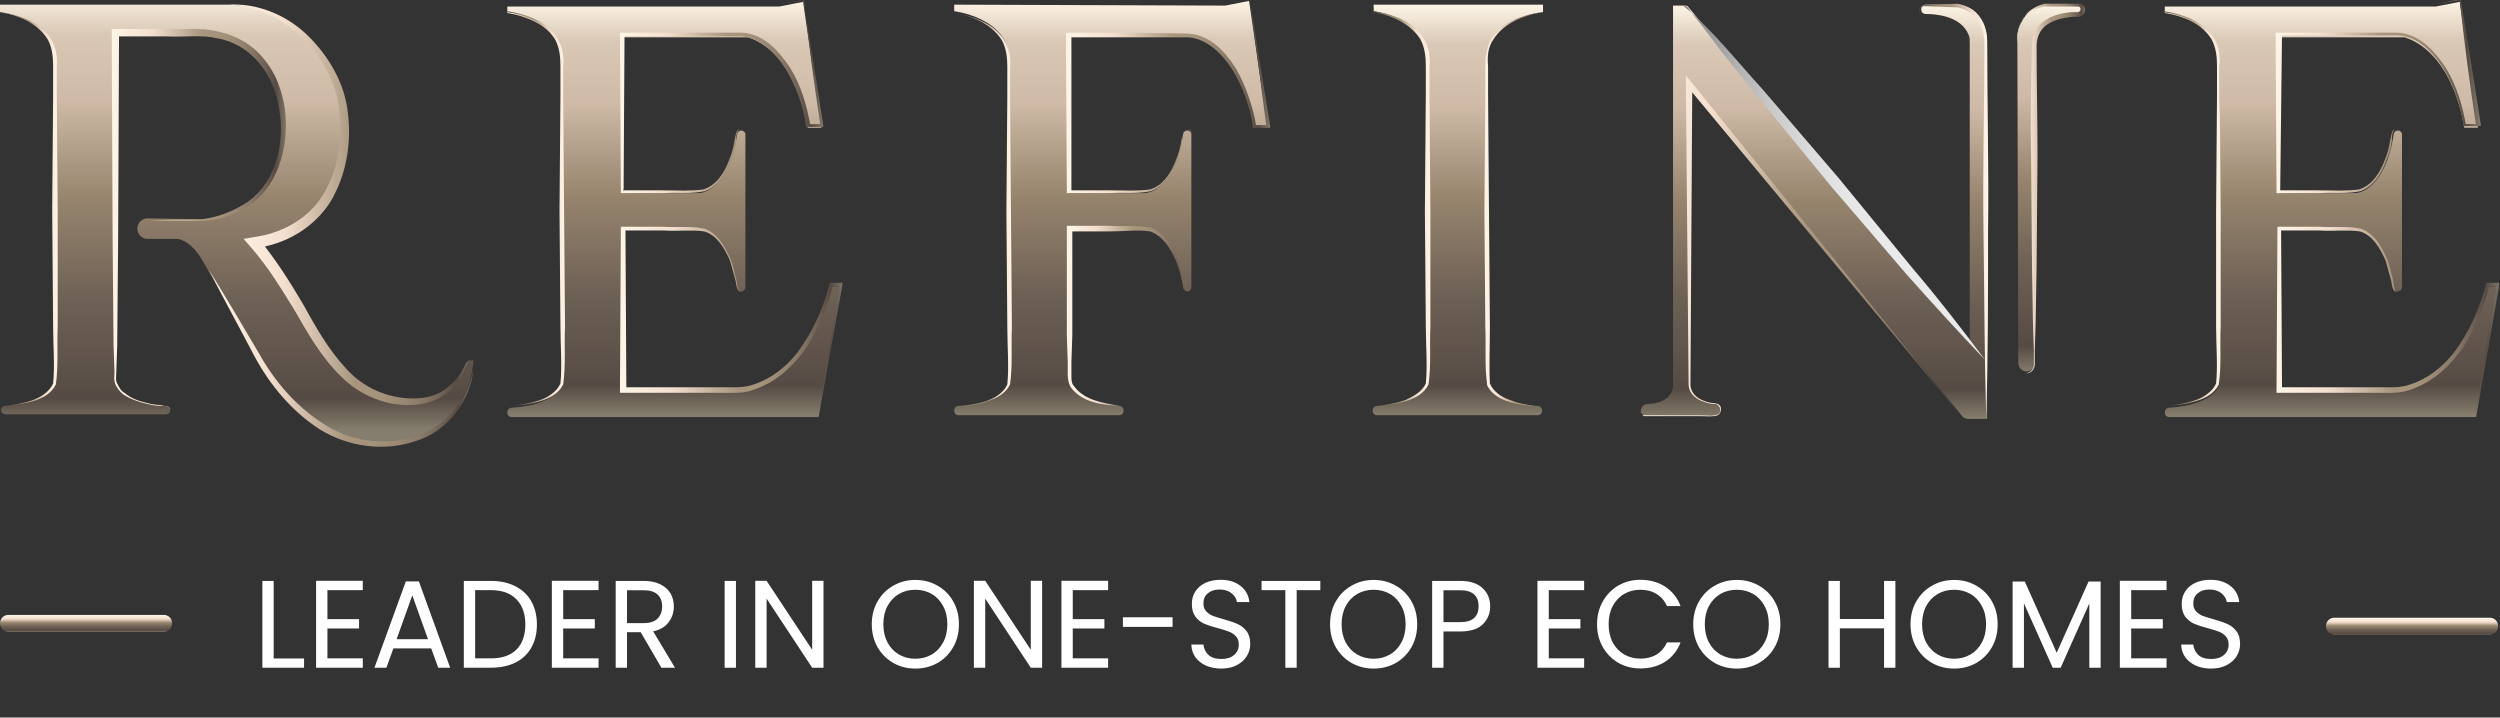 <svg xmlns="http://www.w3.org/2000/svg" width="8679" height="2491" viewBox="0 0 8679 2491" fill="none"><rect x="0" y="0" width="8679" height="2491" fill="#333333" stroke="none"/><g clip-path="url(#clip0_1350_23)"><mask id="mask0_1350_23" style="mask-type:luminance" maskUnits="userSpaceOnUse" x="0" y="0" width="8679" height="2320"><path d="M8678.85 0H0V2319.35H8678.85V0Z" fill="white"></path></mask><g mask="url(#mask0_1350_23)"><path d="M702.574 761.304C702.574 761.304 969.616 751.586 985.508 463.287C995.048 285.125 902.855 184.706 842.452 152.313C794.767 129.638 740.72 113.441 699.392 113.441H400.561V1318.47C400.561 1318.47 400.561 1396.21 575.41 1409.17C581.767 1409.17 591.307 1415.65 591.307 1422.13C591.307 1431.84 584.946 1438.32 575.41 1438.32H19.073C12.715 1438.32 3.178 1431.84 3.178 1425.36C3.178 1415.65 9.536 1409.17 19.073 1409.17C190.743 1399.45 190.743 1318.47 190.743 1318.47C190.743 1318.47 190.743 356.39 190.743 210.621C190.743 64.852 -0.001 42.176 -0.001 42.176V16.262H267.04H588.124H788.406C836.095 16.262 883.78 25.98 928.287 42.176C1068.17 100.484 1150.82 226.817 1179.43 333.715C1201.69 417.936 1208.04 589.619 1112.67 715.953C1023.66 832.57 880.602 845.528 880.602 845.528C880.602 845.528 947.362 916.79 1064.99 1120.87C1182.61 1328.18 1284.34 1399.45 1433.76 1396.21C1551.38 1392.97 1599.07 1305.51 1614.97 1266.64C1618.15 1256.92 1627.68 1250.44 1640.4 1250.44C1640.4 1250.44 1643.58 1250.44 1643.58 1253.68C1643.58 1256.92 1643.58 1263.4 1640.4 1276.35C1634.04 1360.58 1554.56 1538.74 1322.49 1538.74C1055.45 1541.98 899.673 1247.2 899.673 1247.2C899.673 1247.2 743.899 975.098 702.574 903.832C661.246 832.57 616.739 829.331 616.739 829.331H511.828C492.754 829.331 476.857 813.134 476.857 793.698C476.857 774.262 492.754 758.065 511.828 758.065L702.574 761.304Z" fill="url(#paint0_linear_1350_23)"></path><path d="M724.825 936.245C785.229 1033.42 842.453 1130.6 899.674 1227.78C953.721 1324.96 1030.02 1412.42 1122.21 1470.73C1214.4 1532.28 1332.03 1548.48 1436.94 1516.08C1541.85 1486.93 1627.68 1389.75 1643.58 1279.61C1634.04 1392.99 1551.39 1499.89 1440.12 1532.28C1332.03 1567.91 1208.04 1551.72 1109.5 1490.17C1014.12 1428.62 937.824 1337.92 883.782 1237.5C829.735 1133.84 775.693 1036.66 724.825 936.245Z" fill="url(#paint1_linear_1350_23)"></path><path d="M3.177 42.163C66.758 51.881 136.698 74.556 174.846 132.864C193.921 162.018 200.279 197.65 197.1 233.283V333.701L200.279 735.376V1133.81C197.1 1201.84 203.458 1266.62 193.921 1334.65C178.026 1367.04 146.235 1383.24 114.444 1392.96C82.654 1402.68 50.863 1405.92 15.893 1409.15C47.684 1405.92 82.654 1399.44 111.265 1389.72C139.877 1380 171.668 1360.56 184.384 1331.41C190.742 1269.86 184.384 1198.6 184.384 1133.81L181.205 732.137L184.384 330.462V230.044C184.384 197.65 181.205 165.257 165.309 136.103C130.34 81.035 63.579 51.881 3.177 42.163Z" fill="url(#paint2_linear_1350_23)"></path><path d="M591.306 1425.33C591.306 1405.89 569.053 1409.13 556.335 1409.13C540.438 1409.13 527.724 1405.89 511.828 1402.65C483.217 1396.17 454.607 1386.46 429.171 1370.26C416.457 1360.54 406.918 1347.58 400.561 1334.63C394.204 1318.43 397.382 1302.23 397.382 1289.27L394.204 1198.58L391.025 835.773L387.846 113.405V100.448H400.561H578.588C638.992 103.688 696.213 93.97 759.795 110.166C820.198 123.123 877.423 155.517 915.569 204.106C956.897 252.696 979.151 314.243 988.69 375.79C1004.58 495.644 972.794 634.936 871.062 709.438C820.198 745.07 759.795 764.507 699.395 767.746L521.367 764.507L699.395 761.267C756.616 754.789 813.841 732.113 861.526 699.723C960.076 628.457 988.69 495.644 969.615 382.269C953.719 259.174 871.062 152.277 753.438 132.841C699.395 119.884 638.992 129.602 578.588 126.363H400.561L413.278 113.405L410.1 835.773L406.918 1198.58L403.739 1289.27C403.739 1305.47 400.561 1321.67 406.918 1331.39C413.278 1344.34 419.636 1357.3 432.353 1363.78C454.607 1383.22 483.217 1392.93 511.828 1399.41C524.546 1402.65 540.438 1405.89 556.335 1405.89C569.053 1409.13 591.306 1409.13 591.306 1425.33Z" fill="url(#paint3_linear_1350_23)"></path><path d="M791.585 16.251C893.316 9.773 995.044 51.884 1068.17 123.149C1141.28 194.414 1198.51 291.593 1208.04 395.25C1220.76 498.91 1201.69 609.048 1147.64 699.746C1090.42 790.448 991.866 848.756 883.777 861.714L896.495 826.081C956.898 900.586 1004.58 975.088 1052.27 1056.07C1096.78 1137.06 1141.28 1214.8 1201.69 1279.58C1258.91 1344.37 1344.74 1383.24 1433.76 1383.24C1478.26 1383.24 1519.59 1373.52 1554.56 1344.37C1570.46 1331.41 1586.35 1315.22 1599.07 1295.78C1611.78 1279.58 1614.96 1247.19 1643.58 1247.19C1618.14 1247.19 1618.14 1279.58 1605.43 1299.02C1595.89 1318.46 1580 1337.89 1564.1 1354.09C1529.13 1386.48 1484.62 1402.68 1436.94 1405.92C1344.74 1412.4 1249.37 1373.52 1182.61 1305.5C1115.85 1240.71 1068.17 1156.49 1023.66 1078.75C975.973 1001 928.284 923.258 871.063 858.475L845.631 829.32L883.777 822.842C975.973 809.884 1068.17 761.294 1119.03 680.31C1169.89 599.33 1188.97 495.67 1179.43 398.49C1173.07 301.311 1125.39 207.371 1055.45 136.106C985.509 64.841 890.138 19.491 791.585 16.251Z" fill="url(#paint4_linear_1350_23)"></path><path d="M2886.59 988.01C2781.68 1367.01 2552.79 1354.05 2552.79 1354.05H2161.76C2161.76 1354.05 2161.76 1081.95 2161.76 793.652H2425.63C2431.98 793.652 2527.36 800.131 2559.15 997.728C2559.15 1004.21 2565.51 1010.69 2571.87 1010.69H2575.04C2581.4 1010.69 2587.76 1004.21 2587.76 997.728V796.892V722.387V709.429V667.317V466.481C2587.76 460.002 2581.4 453.524 2575.04 453.524H2571.87C2565.51 453.524 2559.15 460.002 2559.15 466.481C2527.36 664.078 2431.98 670.557 2425.63 670.557H2161.76C2161.76 430.848 2161.76 129.593 2161.76 129.593H2597.3C2772.15 187.901 2803.94 443.806 2803.94 443.806H2851.62L2788.04 6.499L2705.39 22.696H2095H2040.96H2015.53H1761.2V45.371C1761.2 45.371 1951.95 68.046 1951.95 213.815C1951.95 359.584 1951.95 1324.9 1951.95 1324.9C1951.95 1324.9 1951.95 1402.64 1777.1 1415.6C1767.56 1415.6 1761.2 1422.08 1761.2 1431.8C1761.2 1441.52 1767.56 1447.99 1777.1 1447.99H2015.53H2040.96H2842.09L2921.56 994.489H2886.59V988.01Z" fill="url(#paint5_linear_1350_23)"></path><path d="M2587.76 997.717C2587.76 1010.67 2568.69 1017.15 2562.33 1007.44C2555.97 997.717 2555.97 984.76 2552.79 971.803C2546.43 949.127 2540.07 926.452 2533.72 903.776C2514.64 861.668 2489.21 816.317 2444.7 803.36C2400.2 796.881 2352.51 803.36 2304.83 800.12H2164.94L2171.3 793.642L2174.48 1354.04L2161.77 1344.32H2390.66H2505.11C2543.25 1344.32 2581.4 1347.56 2616.37 1334.61C2686.31 1311.93 2746.71 1260.1 2788.04 1195.31C2829.37 1133.77 2861.16 1059.27 2880.23 984.76V981.521H2883.42H2918.38H2924.74V987.999L2842.09 1441.51L2915.2 987.999L2921.56 994.478H2886.59L2892.95 991.239C2870.7 1065.74 2842.09 1140.25 2800.76 1205.03C2756.25 1269.82 2695.85 1324.89 2622.73 1350.8C2584.58 1367 2543.25 1363.76 2505.11 1363.76H2390.66H2161.77H2152.23V1354.04L2155.41 793.642V787.163H2161.77H2301.64C2349.33 790.402 2393.84 783.924 2444.7 793.642C2492.39 809.839 2517.82 858.429 2536.9 900.537C2546.43 923.212 2549.61 945.888 2555.97 968.563C2559.15 981.521 2559.15 994.478 2562.33 1004.2C2568.69 1017.15 2587.76 1010.67 2587.76 997.717Z" fill="url(#paint6_linear_1350_23)"></path><path d="M1761.2 16.204V38.879C1824.78 48.597 1894.72 71.273 1932.87 129.58C1951.95 158.734 1958.3 194.366 1955.13 229.999V330.418L1958.3 732.093L1961.48 1133.77C1958.3 1201.79 1964.66 1266.58 1955.13 1334.61C1939.23 1367 1907.44 1383.2 1875.65 1392.91C1843.86 1402.63 1812.07 1405.87 1777.1 1409.11C1808.89 1405.87 1843.86 1399.39 1872.47 1389.67C1901.08 1379.96 1932.87 1360.52 1945.59 1331.37C1951.95 1269.82 1945.59 1198.55 1945.59 1133.77L1942.41 732.093L1945.59 330.418V229.999C1945.59 197.606 1942.41 165.212 1926.52 136.059C1891.54 80.99 1824.78 51.837 1761.2 42.119V16.204Z" fill="url(#paint7_linear_1350_23)"></path><path d="M2587.76 463.265C2587.76 450.308 2568.69 443.829 2562.33 453.547C2555.97 463.265 2555.97 476.223 2555.97 489.18C2552.79 511.856 2546.43 534.531 2536.9 557.207C2521 602.558 2492.39 647.909 2444.7 664.106C2397.02 673.824 2349.33 667.345 2301.64 670.584H2161.77H2155.41V664.106L2152.23 123.139V113.421H2161.77C2298.46 113.421 2435.16 113.421 2575.05 113.421C2651.34 116.66 2705.39 178.207 2743.53 236.515C2781.68 298.062 2800.76 366.087 2813.47 437.351L2807.12 430.876H2854.8L2848.44 437.351C2826.19 291.583 2807.12 145.814 2791.22 0.045H2794.4L2711.75 13.002L2788.04 0.045C2813.47 145.814 2835.73 291.583 2857.98 434.115V440.59H2851.62H2803.94H2797.58V434.115C2788.04 366.087 2762.61 298.062 2727.64 239.754C2692.67 184.686 2638.63 129.618 2571.87 126.378H2158.59L2168.12 116.66L2164.94 657.627L2161.77 660.866H2301.64C2349.33 660.866 2397.02 664.106 2441.52 657.627C2486.03 644.669 2514.64 599.318 2530.54 557.207C2540.07 534.531 2546.43 511.856 2549.61 489.18C2552.79 476.223 2552.79 466.505 2559.15 453.547C2568.68 443.829 2587.76 450.308 2587.76 463.265Z" fill="url(#paint8_linear_1350_23)"></path><path d="M8637.54 987.962C8532.61 1366.96 8303.73 1354 8303.73 1354H7912.7C7912.7 1354 7912.7 1081.9 7912.7 793.601H8176.55C8182.93 793.601 8278.29 800.08 8310.08 997.681C8310.08 1004.16 8316.45 1010.63 8322.8 1010.63H8325.99C8332.33 1010.63 8338.71 1004.16 8338.71 997.681V796.84V722.335V709.378V667.27V466.43C8338.71 459.951 8332.33 453.472 8325.99 453.472H8322.8C8316.45 453.472 8310.08 459.951 8310.08 466.43C8278.29 664.031 8182.93 670.509 8176.55 670.509H7912.7C7912.7 430.797 7912.7 129.542 7912.7 129.542H8348.24C8523.08 187.85 8554.86 443.754 8554.86 443.754H8602.56L8538.99 6.448L8456.32 22.645H7849.13H7795.06H7769.65H7515.33V45.32C7515.33 45.32 7706.04 67.995 7706.04 213.764C7706.04 359.534 7706.04 1324.85 7706.04 1324.85C7706.04 1324.85 7706.04 1402.59 7531.2 1415.55C7521.67 1415.55 7515.33 1422.03 7515.33 1431.75C7515.33 1441.46 7521.67 1447.94 7531.2 1447.94H7769.65H7795.06H8596.18L8675.66 994.441H8637.54V987.962Z" fill="url(#paint9_linear_1350_23)"></path><path d="M8335.52 997.717C8335.52 1010.67 8316.46 1017.15 8310.08 1007.44C8303.74 997.717 8303.74 984.76 8300.55 971.803C8294.2 949.127 8287.82 926.452 8281.48 903.776C8262.38 861.668 8236.97 816.317 8192.47 803.36C8147.96 796.881 8100.26 803.36 8052.57 800.12H7912.7L7919.05 793.642L7922.24 1354.04L7912.7 1344.32H8141.58H8256.04C8294.2 1344.32 8332.33 1347.56 8367.31 1334.61C8437.26 1311.93 8497.64 1260.1 8538.99 1195.31C8580.31 1133.77 8612.09 1059.27 8631.16 984.76V981.521H8634.35H8669.32H8675.66V987.999L8593.03 1441.51L8666.13 987.999L8672.51 994.478H8637.54L8643.88 991.239C8621.63 1065.74 8593.03 1140.25 8551.68 1205.03C8507.17 1269.82 8446.79 1324.89 8373.65 1350.8C8335.52 1367 8294.2 1363.76 8256.04 1363.76H8141.58H7912.7H7903.17V1354.04L7906.33 793.642V787.163H7912.7H8052.57C8100.26 790.402 8144.77 783.924 8195.62 793.642C8243.32 809.839 8268.76 858.429 8287.82 900.537C8297.36 923.212 8300.55 945.888 8306.89 968.563C8310.08 981.521 8310.08 994.478 8313.27 1004.2C8316.46 1017.15 8335.52 1010.67 8335.52 997.717Z" fill="url(#paint10_linear_1350_23)"></path><path d="M7512.14 16.204V38.879C7575.71 48.597 7645.66 71.273 7683.79 129.58C7702.89 158.734 7709.23 194.366 7706.04 229.999V330.418L7709.23 732.093V1133.77C7706.04 1201.79 7712.42 1266.58 7702.89 1334.61C7686.98 1367 7655.19 1383.2 7623.41 1392.91C7591.62 1402.63 7559.84 1405.87 7524.86 1409.11C7556.65 1405.87 7591.62 1399.39 7620.22 1389.67C7648.85 1379.96 7680.64 1360.52 7693.36 1331.37C7699.7 1269.82 7693.36 1198.55 7693.36 1133.77V732.093L7696.51 330.418V229.999C7696.51 197.606 7693.36 165.212 7677.45 136.059C7642.47 80.99 7575.71 51.837 7512.14 42.119V16.204Z" fill="url(#paint11_linear_1350_23)"></path><path d="M8335.52 463.256C8335.52 450.299 8316.46 443.82 8310.08 453.538C8303.73 463.256 8303.73 476.214 8303.73 489.167C8300.54 511.843 8294.2 534.518 8284.63 557.194C8268.76 602.545 8240.13 647.896 8192.47 664.092C8144.77 673.81 8097.07 667.332 8049.41 670.571H7909.51H7903.17V664.092L7899.98 123.126V113.408H7909.51C8046.22 113.408 8182.93 113.408 8322.8 113.408C8399.09 116.647 8453.13 178.194 8491.29 236.502C8529.42 298.049 8548.52 366.075 8561.24 437.341L8554.86 430.862H8602.56L8596.18 437.341C8573.93 291.57 8554.86 145.801 8538.99 0.032H8542.14L8459.51 12.989L8542.14 -3.207C8567.59 142.562 8589.84 288.331 8612.09 430.862V437.341H8605.75H8558.05H8551.67V430.862C8542.14 362.836 8516.74 294.81 8481.76 236.502C8446.79 181.434 8392.75 126.366 8325.99 123.126H7912.7L7922.24 113.408L7915.89 667.332L7909.51 660.853H8049.41C8097.07 660.853 8144.77 664.092 8189.28 657.614C8233.78 644.656 8262.38 599.305 8278.29 557.194C8287.82 534.518 8294.2 511.843 8297.35 489.167C8300.54 476.214 8300.54 466.495 8306.89 453.538C8319.61 443.82 8335.52 450.299 8335.52 463.256Z" fill="url(#paint12_linear_1350_23)"></path><path d="M3312.59 16.204V38.88C3312.59 38.88 3503.33 61.555 3503.33 207.324C3503.33 353.093 3503.33 1318.41 3503.33 1318.41C3503.33 1318.41 3503.33 1396.15 3328.48 1409.11C3318.94 1409.11 3312.59 1415.59 3312.59 1425.31C3312.59 1435.02 3318.94 1441.5 3328.48 1441.5H3566.91H3592.34H3884.82C3894.36 1441.5 3900.7 1435.02 3900.7 1425.31C3900.7 1415.59 3894.36 1409.11 3884.82 1409.11C3709.99 1396.15 3709.99 1318.41 3709.99 1318.41C3709.99 1318.41 3709.99 1068.98 3709.99 793.639H3973.84C3980.18 793.639 4075.57 800.118 4107.36 997.715C4107.36 1004.19 4113.7 1010.67 4120.08 1010.67H4123.23C4129.61 1010.67 4135.95 1004.19 4135.95 997.715V796.879V722.374V709.416V667.308V466.468C4135.95 459.989 4129.61 453.511 4123.23 453.511H4120.08C4113.7 453.511 4107.36 459.989 4107.36 466.468C4075.57 664.069 3980.18 670.548 3973.84 670.548H3709.99C3709.99 447.032 3709.99 229.999 3709.99 142.538C3709.99 136.059 3709.99 132.82 3709.99 126.341H4145.49C4320.36 184.649 4352.15 440.553 4352.15 440.553H4399.84L4336.24 3.247L4253.6 19.444L3312.59 16.204Z" fill="url(#paint13_linear_1350_23)"></path><path d="M3328.48 1412.41C3360.27 1409.17 3395.24 1402.69 3423.85 1392.97C3452.47 1383.26 3484.25 1363.82 3496.97 1334.67C3503.33 1273.12 3496.97 1201.86 3496.97 1137.07L3493.79 735.397L3496.97 333.721V233.302C3496.97 200.909 3493.79 168.516 3477.9 139.362C3442.93 84.293 3376.17 55.14 3312.59 45.422C3376.17 55.14 3446.11 77.815 3484.25 136.122C3503.33 165.276 3509.69 200.909 3506.51 236.541V336.96L3509.69 738.636L3512.87 1133.83C3509.69 1201.86 3516.05 1266.64 3506.51 1334.67C3490.61 1367.06 3458.82 1383.26 3427.03 1392.97C3395.24 1405.93 3360.27 1409.17 3328.48 1412.41Z" fill="url(#paint14_linear_1350_23)"></path><path d="M4139.14 997.755C4139.14 1010.71 4120.08 1017.19 4113.7 1007.47C4107.36 997.755 4107.36 984.797 4104.17 971.84C4097.83 949.164 4091.45 926.489 4081.92 903.817C4062.85 861.705 4037.41 819.594 3992.9 803.397C3951.58 796.918 3900.7 803.397 3853.04 803.397H3713.14L3722.67 793.679V1162.96L3719.52 1256.9V1302.25C3719.52 1318.45 3719.52 1331.4 3729.05 1341.12C3764.03 1389.71 3830.79 1399.43 3888.01 1409.15C3830.79 1405.91 3760.84 1399.43 3719.52 1347.6C3709.99 1334.64 3706.79 1315.21 3706.79 1302.25V1256.9L3703.61 1162.96V793.679V783.961H3713.14H3853.04C3900.7 787.2 3945.21 780.722 3996.09 790.44C4043.79 809.876 4072.38 855.227 4088.3 900.578C4094.64 923.249 4100.98 945.925 4104.17 971.84C4107.36 981.558 4107.36 997.755 4110.55 1007.47C4120.08 1013.95 4139.14 1010.71 4139.14 997.755Z" fill="url(#paint15_linear_1350_23)"></path><path d="M4339.43 3.247L4409.38 437.314V443.793H4403H4355.34H4348.96V437.314C4339.43 369.29 4313.98 301.264 4279.01 242.956C4244.07 187.888 4189.99 132.82 4123.23 129.58H3709.99L3719.52 119.862V667.308L3713.14 660.829H3853.04C3900.7 660.829 3948.4 664.069 3992.9 657.59C4037.41 644.633 4066.04 599.282 4081.92 557.17C4091.45 534.495 4097.83 511.819 4100.98 489.144C4104.17 476.186 4104.17 466.468 4110.55 453.511C4120.08 443.793 4139.15 450.271 4135.96 463.229C4135.96 450.271 4116.89 443.793 4110.55 453.511C4104.17 463.229 4104.17 476.186 4104.17 489.144C4100.98 511.819 4094.64 534.495 4085.11 557.17C4069.2 602.521 4040.6 647.872 3992.9 664.069C3945.21 673.787 3897.55 667.308 3849.85 670.548H3709.99H3703.61V664.069L3700.43 123.102V113.384H3709.99C3846.66 113.384 3983.37 113.384 4123.23 116.623C4199.56 119.862 4253.6 178.17 4291.73 239.717C4326.7 301.264 4348.96 369.29 4361.68 440.553L4355.34 434.074H4403L4396.65 440.553L4339.43 3.247Z" fill="url(#paint16_linear_1350_23)"></path><path d="M5356.74 42.119V16.204H5022.94H4768.58V38.879C4768.58 38.879 4959.33 61.554 4959.33 207.324C4959.33 353.093 4959.33 1318.41 4959.33 1318.41C4959.33 1318.41 4959.33 1386.44 4813.09 1405.87C4803.56 1405.87 4794.03 1409.11 4781.31 1409.11C4771.77 1409.11 4765.43 1415.59 4765.43 1425.31C4765.43 1435.03 4771.77 1441.5 4781.31 1441.5H5019.75H5045.2H5073.79H5099.23H5337.64C5347.17 1441.5 5353.55 1435.03 5353.55 1425.31C5353.55 1415.59 5347.17 1409.11 5337.64 1409.11C5328.11 1409.11 5315.39 1405.87 5305.86 1405.87C5159.62 1386.44 5159.62 1318.41 5159.62 1318.41C5159.62 1318.41 5159.62 353.093 5159.62 207.324C5159.62 61.554 5356.74 42.119 5356.74 42.119Z" fill="url(#paint17_linear_1350_23)"></path><path d="M4768.58 16.204V38.879C4832.19 48.597 4902.11 71.273 4940.27 129.58C4959.33 158.734 4965.71 194.366 4962.52 229.999V330.418L4965.71 732.093V1133.77C4962.52 1201.79 4968.87 1266.58 4959.33 1334.61C4943.46 1367 4911.67 1383.2 4879.85 1392.91C4848.07 1402.63 4816.28 1405.87 4781.31 1409.11C4813.09 1405.87 4848.07 1399.39 4876.7 1389.67C4905.29 1376.72 4937.08 1360.52 4949.8 1331.37C4956.18 1269.82 4949.8 1198.55 4949.8 1133.77L4946.61 732.093L4949.8 330.418V229.999C4949.8 197.606 4946.61 165.212 4930.74 136.059C4895.76 80.99 4829 51.837 4765.43 42.119L4768.58 16.204Z" fill="url(#paint18_linear_1350_23)"></path><path d="M5340.83 1412.4C5309.05 1409.16 5274.07 1405.92 5242.29 1396.21C5210.5 1386.49 5178.72 1370.29 5162.81 1337.9C5153.27 1266.63 5159.62 1201.84 5156.46 1137.06L5153.27 735.384L5156.46 333.708V233.29C5156.46 200.897 5159.62 162.025 5178.72 132.871C5220.03 74.563 5286.8 51.888 5350.37 42.17C5286.8 55.127 5220.03 81.042 5185.06 136.11C5166 162.025 5162.81 194.418 5166 230.05V330.469L5169.15 732.145L5172.34 1133.82C5172.34 1198.6 5169.15 1269.87 5172.34 1331.42C5185.06 1360.57 5213.66 1380.01 5245.48 1389.73C5277.26 1402.68 5309.05 1405.92 5340.83 1412.4Z" fill="url(#paint19_linear_1350_23)"></path><path d="M5715.95 1441.5H5954.4C5963.93 1441.5 5973.46 1431.79 5973.46 1422.07C5973.46 1412.35 5967.12 1402.63 5954.4 1402.63C5925.77 1399.39 5868.57 1389.67 5865.38 1337.84V291.546L6809.56 1441.5C6815.9 1451.22 6825.47 1454.46 6838.16 1454.46H6898.58V149.016C6898.58 149.016 6908.11 38.879 6803.22 16.204H6685.57C6676.04 16.204 6669.7 22.683 6669.7 32.401C6669.7 42.119 6676.04 48.597 6685.57 48.597C6720.55 48.597 6809.56 55.076 6835.01 123.102C6838.16 129.58 6838.16 139.298 6838.16 149.016V1192.07L5862.19 25.922C5859.01 19.443 5852.66 19.443 5846.32 19.443H5808.16V1341.08C5808.16 1341.08 5808.16 1399.39 5719.14 1402.63C5706.42 1402.63 5696.89 1412.35 5696.89 1425.31C5693.7 1431.79 5703.23 1441.5 5715.95 1441.5Z" fill="url(#paint20_linear_1350_23)"></path><path d="M6895.38 1454.45C6889.04 1237.41 6889.04 1020.38 6885.85 803.345C6882.66 586.312 6889.04 369.277 6889.04 152.243C6889.04 123.089 6882.66 93.935 6866.79 71.26C6850.88 48.585 6825.47 32.388 6796.84 25.909L6714.2 22.67C6701.48 22.67 6685.57 19.431 6672.85 22.67C6660.13 29.149 6663.32 51.824 6679.23 51.824C6663.32 51.824 6656.98 29.149 6672.85 19.431C6685.57 16.192 6701.48 16.192 6714.2 16.192L6796.84 12.952C6825.47 19.431 6857.26 32.388 6873.13 61.542C6892.23 87.457 6898.57 119.849 6898.57 152.243C6898.57 369.277 6904.92 586.312 6901.76 803.345C6901.76 1020.38 6901.76 1237.41 6895.38 1454.45Z" fill="url(#paint21_linear_1350_23)"></path><path d="M5693.7 1422.08C5693.7 1431.79 5700.08 1441.51 5709.61 1441.51C5719.14 1441.51 5728.67 1441.51 5738.21 1441.51H5795.43H5909.89C5928.95 1441.51 5948.02 1444.75 5963.93 1438.27C5979.84 1428.55 5970.27 1399.4 5948.02 1402.64C5913.08 1399.4 5865.38 1379.96 5862.19 1337.85L5852.66 291.555V262.401L5871.73 285.076L6806.37 1441.51L5855.85 298.034L5874.92 291.555L5868.57 1337.85C5871.73 1376.72 5913.08 1396.16 5948.02 1399.4C5957.59 1399.4 5970.27 1402.64 5973.46 1412.36C5976.65 1422.08 5973.46 1435.03 5963.93 1441.51C5944.87 1447.99 5925.76 1444.75 5906.7 1444.75H5792.24H5735.05C5725.48 1444.75 5715.95 1444.75 5706.42 1444.75C5700.08 1438.27 5693.7 1431.79 5693.7 1422.08Z" fill="url(#paint22_linear_1350_23)"></path><path d="M6892.23 1250.4C6800.03 1153.21 6707.83 1052.8 6618.81 952.378L6354.96 644.643L6097.45 330.43L5970.27 171.704L5909.89 90.721L5878.11 51.849C5865.38 38.892 5862.19 19.456 5843.13 19.456C5944.87 103.678 6030.69 213.815 6119.7 310.994L6383.56 618.728L6641.07 932.942C6726.89 1033.36 6809.56 1140.26 6892.23 1250.4Z" fill="url(#paint23_linear_1350_23)"></path><path d="M7003.5 149.016C7003.5 149.016 6993.93 38.879 7098.86 16.204H7216.47C7226.04 16.204 7232.38 22.683 7232.38 32.401C7232.38 42.119 7226.04 48.597 7216.47 48.597C7181.53 48.597 7092.51 55.076 7067.07 123.102C7063.88 129.58 7063.88 139.298 7063.88 145.777V1260.1C7063.88 1276.3 7051.16 1289.25 7035.29 1289.25C7019.37 1289.25 7006.65 1276.3 7006.65 1260.1L7003.5 149.016Z" fill="url(#paint24_linear_1350_23)"></path><path d="M7003.5 149.003C7000.31 119.849 7006.66 87.457 7025.76 61.542C7041.63 35.627 7070.26 19.431 7098.86 12.952H7194.21H7219.66C7229.19 12.952 7238.72 22.67 7238.72 35.627C7238.72 45.345 7229.19 58.303 7216.47 58.303H7194.21C7162.43 61.542 7133.83 68.02 7108.39 84.217C7082.95 100.414 7070.26 129.567 7070.26 158.721C7070.26 288.294 7073.42 414.626 7073.42 544.201L7070.26 929.676L7067.07 1120.8L7063.88 1217.98V1266.57C7063.88 1282.76 7048.01 1298.96 7032.1 1295.72C7048.01 1295.72 7060.69 1279.52 7060.69 1266.57V1217.98L7057.54 1120.8L7054.35 929.676L7051.16 544.201C7048.01 414.626 7051.16 288.294 7054.35 158.721C7054.35 126.328 7070.26 87.457 7098.86 71.26C7127.45 51.824 7159.28 45.345 7191.06 42.106H7213.32C7216.47 42.106 7222.85 38.867 7222.85 32.388C7222.85 25.909 7219.66 22.67 7213.32 22.67H7191.06H7095.67C7067.07 29.149 7038.44 42.106 7022.57 64.781C7009.84 87.457 7003.5 119.849 7003.5 149.003Z" fill="url(#paint25_linear_1350_23)"></path><path d="M569.054 2193.07H28.611C12.716 2193.07 -0.001 2180.12 -0.001 2163.92C-0.001 2147.72 12.716 2134.76 28.611 2134.76H569.054C584.947 2134.76 597.665 2147.72 597.665 2163.92C597.665 2180.12 584.947 2193.07 569.054 2193.07Z" fill="url(#paint26_linear_1350_23)"></path><path d="M8643.88 2202.78H8103.45C8087.54 2202.78 8074.82 2189.82 8074.82 2173.62C8074.82 2157.43 8087.54 2144.47 8103.45 2144.47H8643.88C8659.79 2144.47 8672.51 2157.43 8672.51 2173.62C8672.51 2189.82 8659.79 2202.78 8643.88 2202.78Z" fill="url(#paint27_linear_1350_23)"></path></g></g><path d="M950.116 2286.01H1055.58V2318H910.782V2016.73H950.116V2286.01ZM1136.69 2048.72V2149.43H1246.47V2181.85H1136.69V2285.58H1259.44V2318H1097.35V2016.3H1259.44V2048.72H1136.69ZM1497.04 2251H1365.64L1341.43 2318H1299.94L1408.86 2018.46H1454.25L1562.74 2318H1521.24L1497.04 2251ZM1485.8 2219.02L1431.34 2066.87L1376.88 2219.02H1485.8ZM1704.01 2016.73C1736.86 2016.73 1765.24 2022.93 1789.16 2035.32C1813.36 2047.42 1831.8 2064.85 1844.48 2087.62C1857.45 2110.38 1863.93 2137.18 1863.93 2168.01C1863.93 2198.85 1857.45 2225.65 1844.48 2248.41C1831.8 2270.89 1813.36 2288.18 1789.16 2300.28C1765.24 2312.09 1736.86 2318 1704.01 2318H1610.21V2016.73H1704.01ZM1704.01 2285.58C1742.91 2285.58 1772.59 2275.35 1793.05 2254.89C1813.51 2234.15 1823.74 2205.19 1823.74 2168.01C1823.74 2130.55 1813.36 2101.31 1792.61 2080.27C1772.16 2059.23 1742.62 2048.72 1704.01 2048.72H1649.54V2285.58H1704.01ZM1955.15 2048.72V2149.43H2064.94V2181.85H1955.15V2285.58H2077.9V2318H1915.82V2016.3H2077.9V2048.72H1955.15ZM2296.05 2318L2224.3 2194.81H2176.75V2318H2137.42V2016.73H2234.67C2257.44 2016.73 2276.6 2020.62 2292.16 2028.4C2308.01 2036.18 2319.82 2046.7 2327.6 2059.96C2335.38 2073.21 2339.28 2088.34 2339.28 2105.34C2339.28 2126.09 2333.22 2144.39 2321.12 2160.23C2309.31 2176.08 2291.44 2186.6 2267.52 2191.79L2343.17 2318H2296.05ZM2176.75 2163.26H2234.67C2256 2163.26 2271.99 2158.07 2282.65 2147.7C2293.31 2137.04 2298.64 2122.92 2298.64 2105.34C2298.64 2087.47 2293.31 2073.64 2282.65 2063.85C2272.28 2054.05 2256.29 2049.15 2234.67 2049.15H2176.75V2163.26ZM2554.96 2016.73V2318H2515.63V2016.73H2554.96ZM2858.86 2318H2819.53L2661.33 2078.11V2318H2622V2016.3H2661.33L2819.53 2255.76V2016.3H2858.86V2318ZM3177.74 2321.03C3149.78 2321.03 3124.28 2314.54 3101.23 2301.58C3078.18 2288.32 3059.88 2270.02 3046.34 2246.68C3033.08 2223.05 3026.45 2196.54 3026.45 2167.15C3026.45 2137.76 3033.08 2111.39 3046.34 2088.05C3059.88 2064.42 3078.18 2046.12 3101.23 2033.16C3124.28 2019.9 3149.78 2013.27 3177.74 2013.27C3205.97 2013.27 3231.62 2019.9 3254.67 2033.16C3277.73 2046.12 3295.88 2064.28 3309.13 2087.62C3322.39 2110.96 3329.02 2137.47 3329.02 2167.15C3329.02 2196.83 3322.39 2223.34 3309.13 2246.68C3295.88 2270.02 3277.73 2288.32 3254.67 2301.58C3231.62 2314.54 3205.97 2321.03 3177.74 2321.03ZM3177.74 2286.88C3198.77 2286.88 3217.65 2281.98 3234.36 2272.18C3251.36 2262.39 3264.61 2248.41 3274.12 2230.26C3283.92 2212.1 3288.82 2191.07 3288.82 2167.15C3288.82 2142.94 3283.92 2121.91 3274.12 2104.04C3264.61 2085.89 3251.5 2071.91 3234.79 2062.12C3218.08 2052.32 3199.06 2047.42 3177.74 2047.42C3156.41 2047.42 3137.39 2052.32 3120.68 2062.12C3103.97 2071.91 3090.71 2085.89 3080.91 2104.04C3071.41 2121.91 3066.65 2142.94 3066.65 2167.15C3066.65 2191.07 3071.41 2212.1 3080.91 2230.26C3090.71 2248.41 3103.97 2262.39 3120.68 2272.18C3137.68 2281.98 3156.7 2286.88 3177.74 2286.88ZM3617.81 2318H3578.48L3420.28 2078.11V2318H3380.94V2016.3H3420.28L3578.48 2255.76V2016.3H3617.81V2318ZM3724.19 2048.72V2149.43H3833.98V2181.85H3724.19V2285.58H3846.95V2318H3684.86V2016.3H3846.95V2048.72H3724.19ZM4070.71 2142.94V2176.23H3898.25V2142.94H4070.71ZM4240.06 2321.03C4220.17 2321.03 4202.31 2317.57 4186.46 2310.65C4170.9 2303.45 4158.65 2293.65 4149.72 2281.26C4140.79 2268.58 4136.18 2254.03 4135.89 2237.6H4177.81C4179.26 2251.72 4185.02 2263.68 4195.1 2273.48C4205.48 2282.99 4220.46 2287.74 4240.06 2287.74C4258.79 2287.74 4273.48 2283.13 4284.14 2273.91C4295.09 2264.4 4300.57 2252.3 4300.57 2237.6C4300.57 2226.08 4297.4 2216.71 4291.06 2209.51C4284.72 2202.3 4276.8 2196.83 4267.29 2193.08C4257.78 2189.34 4244.96 2185.3 4228.82 2180.98C4208.94 2175.79 4192.94 2170.61 4180.84 2165.42C4169.03 2160.23 4158.8 2152.17 4150.15 2141.22C4141.8 2129.98 4137.62 2114.99 4137.62 2096.26C4137.62 2079.84 4141.8 2065.29 4150.15 2052.61C4158.51 2039.93 4170.18 2030.13 4185.16 2023.21C4200.44 2016.3 4217.87 2012.84 4237.46 2012.84C4265.7 2012.84 4288.76 2019.9 4306.62 2034.02C4324.78 2048.14 4335 2066.87 4337.31 2090.21H4294.09C4292.65 2078.69 4286.59 2068.6 4275.93 2059.96C4265.27 2051.02 4251.15 2046.56 4233.57 2046.56C4217.15 2046.56 4203.75 2050.88 4193.38 2059.52C4183 2067.88 4177.81 2079.69 4177.81 2094.97C4177.81 2105.92 4180.84 2114.85 4186.89 2121.76C4193.23 2128.68 4200.87 2134.01 4209.8 2137.76C4219.02 2141.22 4231.84 2145.25 4248.27 2149.86C4268.15 2155.34 4284.14 2160.81 4296.25 2166.29C4308.35 2171.47 4318.72 2179.68 4327.37 2190.92C4336.01 2201.87 4340.34 2216.86 4340.34 2235.88C4340.34 2250.57 4336.45 2264.4 4328.67 2277.37C4320.88 2290.34 4309.36 2300.85 4294.09 2308.92C4278.81 2316.99 4260.8 2321.03 4240.06 2321.03ZM4583.65 2016.73V2048.72H4501.52V2318H4462.19V2048.72H4379.63V2016.73H4583.65ZM4768.65 2321.03C4740.7 2321.03 4715.2 2314.54 4692.15 2301.58C4669.09 2288.32 4650.79 2270.02 4637.25 2246.68C4624 2223.05 4617.37 2196.54 4617.37 2167.15C4617.37 2137.76 4624 2111.39 4637.25 2088.05C4650.79 2064.42 4669.09 2046.12 4692.15 2033.16C4715.2 2019.9 4740.7 2013.27 4768.65 2013.27C4796.89 2013.27 4822.54 2019.9 4845.59 2033.16C4868.64 2046.12 4886.8 2064.28 4900.05 2087.62C4913.31 2110.96 4919.93 2137.47 4919.93 2167.15C4919.93 2196.83 4913.31 2223.34 4900.05 2246.68C4886.8 2270.02 4868.64 2288.32 4845.59 2301.58C4822.54 2314.54 4796.89 2321.03 4768.65 2321.03ZM4768.65 2286.88C4789.69 2286.88 4808.56 2281.98 4825.27 2272.18C4842.28 2262.39 4855.53 2248.41 4865.04 2230.26C4874.84 2212.1 4879.74 2191.07 4879.74 2167.15C4879.74 2142.94 4874.84 2121.91 4865.04 2104.04C4855.53 2085.89 4842.42 2071.91 4825.71 2062.12C4808.99 2052.32 4789.97 2047.42 4768.65 2047.42C4747.33 2047.42 4728.31 2052.32 4711.6 2062.12C4694.88 2071.91 4681.63 2085.89 4671.83 2104.04C4662.32 2121.91 4657.57 2142.94 4657.57 2167.15C4657.57 2191.07 4662.32 2212.1 4671.83 2230.26C4681.63 2248.41 4694.88 2262.39 4711.6 2272.18C4728.6 2281.98 4747.62 2286.88 4768.65 2286.88ZM5173.28 2104.91C5173.28 2129.98 5164.64 2150.87 5147.35 2167.58C5130.35 2184.01 5104.27 2192.22 5069.11 2192.22H5011.19V2318H4971.86V2016.73H5069.11C5103.12 2016.73 5128.91 2024.94 5146.48 2041.37C5164.35 2057.79 5173.28 2078.97 5173.28 2104.91ZM5069.11 2159.8C5091.01 2159.8 5107.15 2155.05 5117.52 2145.54C5127.9 2136.03 5133.08 2122.49 5133.08 2104.91C5133.08 2067.74 5111.76 2049.15 5069.11 2049.15H5011.19V2159.8H5069.11ZM5376.74 2048.72V2149.43H5486.52V2181.85H5376.74V2285.58H5499.49V2318H5337.4V2016.3H5499.49V2048.72H5376.74ZM5544.31 2167.15C5544.31 2137.76 5550.94 2111.39 5564.2 2088.05C5577.45 2064.42 5595.46 2045.98 5618.22 2032.72C5641.28 2019.47 5666.78 2012.84 5694.73 2012.84C5727.58 2012.84 5756.25 2020.77 5780.75 2036.61C5805.24 2052.46 5823.1 2074.94 5834.34 2104.04H5787.23C5778.87 2085.89 5766.77 2071.91 5750.92 2062.12C5735.36 2052.32 5716.63 2047.42 5694.73 2047.42C5673.69 2047.42 5654.82 2052.32 5638.11 2062.12C5621.39 2071.91 5608.28 2085.89 5598.77 2104.04C5589.26 2121.91 5584.51 2142.94 5584.51 2167.15C5584.51 2191.07 5589.26 2212.1 5598.77 2230.26C5608.28 2248.12 5621.39 2261.95 5638.11 2271.75C5654.82 2281.55 5673.69 2286.45 5694.73 2286.45C5716.63 2286.45 5735.36 2281.69 5750.92 2272.18C5766.77 2262.39 5778.87 2248.41 5787.23 2230.26H5834.34C5823.1 2259.07 5805.24 2281.4 5780.75 2297.25C5756.25 2312.81 5727.58 2320.59 5694.73 2320.59C5666.78 2320.59 5641.28 2314.11 5618.22 2301.14C5595.46 2287.89 5577.45 2269.59 5564.2 2246.25C5550.94 2222.91 5544.31 2196.54 5544.31 2167.15ZM6029.48 2321.03C6001.53 2321.03 5976.03 2314.54 5952.97 2301.58C5929.92 2288.32 5911.62 2270.02 5898.08 2246.68C5884.83 2223.05 5878.2 2196.54 5878.2 2167.15C5878.2 2137.76 5884.83 2111.39 5898.08 2088.05C5911.62 2064.42 5929.92 2046.12 5952.97 2033.16C5976.03 2019.9 6001.53 2013.27 6029.48 2013.27C6057.72 2013.27 6083.37 2019.9 6106.42 2033.16C6129.47 2046.12 6147.62 2064.28 6160.88 2087.62C6174.14 2110.96 6180.76 2137.47 6180.76 2167.15C6180.76 2196.83 6174.14 2223.34 6160.88 2246.68C6147.62 2270.02 6129.47 2288.32 6106.42 2301.58C6083.37 2314.54 6057.72 2321.03 6029.48 2321.03ZM6029.48 2286.88C6050.52 2286.88 6069.39 2281.98 6086.1 2272.18C6103.1 2262.39 6116.36 2248.41 6125.87 2230.26C6135.67 2212.1 6140.56 2191.07 6140.56 2167.15C6140.56 2142.94 6135.67 2121.91 6125.87 2104.04C6116.36 2085.89 6103.25 2071.91 6086.54 2062.12C6069.82 2052.32 6050.8 2047.42 6029.48 2047.42C6008.16 2047.42 5989.14 2052.32 5972.42 2062.12C5955.71 2071.91 5942.46 2085.89 5932.66 2104.04C5923.15 2121.91 5918.4 2142.94 5918.4 2167.15C5918.4 2191.07 5923.15 2212.1 5932.66 2230.26C5942.46 2248.41 5955.71 2262.39 5972.42 2272.18C5989.43 2281.98 6008.44 2286.88 6029.48 2286.88ZM6580.03 2016.73V2318H6540.7V2181.41H6387.26V2318H6347.92V2016.73H6387.26V2149H6540.7V2016.73H6580.03ZM6783.78 2321.03C6755.83 2321.03 6730.33 2314.54 6707.28 2301.58C6684.22 2288.32 6665.93 2270.02 6652.38 2246.68C6639.13 2223.05 6632.5 2196.54 6632.5 2167.15C6632.5 2137.76 6639.13 2111.39 6652.38 2088.05C6665.93 2064.42 6684.22 2046.12 6707.28 2033.16C6730.33 2019.9 6755.83 2013.27 6783.78 2013.27C6812.02 2013.27 6837.67 2019.9 6860.72 2033.16C6883.77 2046.12 6901.93 2064.28 6915.18 2087.62C6928.44 2110.96 6935.07 2137.47 6935.07 2167.15C6935.07 2196.83 6928.44 2223.34 6915.18 2246.68C6901.93 2270.02 6883.77 2288.32 6860.72 2301.58C6837.67 2314.54 6812.02 2321.03 6783.78 2321.03ZM6783.78 2286.88C6804.82 2286.88 6823.69 2281.98 6840.41 2272.18C6857.41 2262.39 6870.66 2248.41 6880.17 2230.26C6889.97 2212.1 6894.87 2191.07 6894.87 2167.15C6894.87 2142.94 6889.97 2121.91 6880.17 2104.04C6870.66 2085.89 6857.55 2071.91 6840.84 2062.12C6824.12 2052.32 6805.11 2047.42 6783.78 2047.42C6762.46 2047.42 6743.44 2052.32 6726.73 2062.12C6710.01 2071.91 6696.76 2085.89 6686.96 2104.04C6677.45 2121.91 6672.7 2142.94 6672.7 2167.15C6672.7 2191.07 6677.45 2212.1 6686.96 2230.26C6696.76 2248.41 6710.01 2262.39 6726.73 2272.18C6743.73 2281.98 6762.75 2286.88 6783.78 2286.88ZM7292.58 2018.89V2318H7253.25V2094.97L7153.83 2318H7126.17L7026.32 2094.53V2318H6986.99V2018.89H7029.35L7140 2266.13L7250.66 2018.89H7292.58ZM7398.62 2048.72V2149.43H7508.41V2181.85H7398.62V2285.58H7521.38V2318H7359.29V2016.3H7521.38V2048.72H7398.62ZM7676.42 2321.03C7656.53 2321.03 7638.67 2317.57 7622.82 2310.65C7607.26 2303.45 7595.01 2293.65 7586.08 2281.26C7577.15 2268.58 7572.54 2254.03 7572.25 2237.6H7614.18C7615.62 2251.72 7621.38 2263.68 7631.47 2273.48C7641.84 2282.99 7656.82 2287.74 7676.42 2287.74C7695.15 2287.74 7709.84 2283.13 7720.51 2273.91C7731.46 2264.4 7736.93 2252.3 7736.93 2237.6C7736.93 2226.08 7733.76 2216.71 7727.42 2209.51C7721.08 2202.3 7713.16 2196.83 7703.65 2193.08C7694.14 2189.34 7681.32 2185.3 7665.18 2180.98C7645.3 2175.79 7629.3 2170.61 7617.2 2165.42C7605.39 2160.23 7595.16 2152.17 7586.51 2141.22C7578.16 2129.98 7573.98 2114.99 7573.98 2096.26C7573.98 2079.84 7578.16 2065.29 7586.51 2052.61C7594.87 2039.93 7606.54 2030.13 7621.52 2023.21C7636.8 2016.3 7654.23 2012.84 7673.82 2012.84C7702.06 2012.84 7725.12 2019.9 7742.98 2034.02C7761.14 2048.14 7771.37 2066.87 7773.67 2090.21H7730.45C7729.01 2078.69 7722.96 2068.6 7712.29 2059.96C7701.63 2051.02 7687.51 2046.56 7669.93 2046.56C7653.51 2046.56 7640.11 2050.88 7629.74 2059.52C7619.36 2067.88 7614.18 2079.69 7614.18 2094.97C7614.18 2105.92 7617.2 2114.85 7623.25 2121.76C7629.59 2128.68 7637.23 2134.01 7646.16 2137.76C7655.38 2141.22 7668.21 2145.25 7684.63 2149.86C7704.51 2155.34 7720.51 2160.81 7732.61 2166.29C7744.71 2171.47 7755.08 2179.68 7763.73 2190.92C7772.37 2201.87 7776.7 2216.86 7776.7 2235.88C7776.7 2250.57 7772.81 2264.4 7765.03 2277.37C7757.25 2290.34 7745.72 2300.85 7730.45 2308.92C7715.17 2316.99 7697.17 2321.03 7676.42 2321.03Z" fill="white"></path><defs><linearGradient id="paint0_linear_1350_23" x1="823.388" y1="-28.888" x2="823.388" y2="1492.55" gradientUnits="userSpaceOnUse"><stop stop-color="#FDF4E6"></stop><stop offset="0.095" stop-color="#DAC9B6"></stop><stop offset="0.248" stop-color="#CEBAA6"></stop><stop offset="0.474" stop-color="#96846D"></stop><stop offset="0.709" stop-color="#6D6055"></stop><stop offset="0.928" stop-color="#564B44"></stop><stop offset="1" stop-color="#857D6D"></stop></linearGradient><linearGradient id="paint1_linear_1350_23" x1="714.548" y1="1241.52" x2="1653.52" y2="1241.52" gradientUnits="userSpaceOnUse"><stop offset="0.018" stop-color="#FDF4E6"></stop><stop offset="0.231" stop-color="#F4DFCE"></stop><stop offset="0.521" stop-color="#A7957D"></stop><stop offset="0.625" stop-color="#A4927B"></stop><stop offset="0.712" stop-color="#998873"></stop><stop offset="0.794" stop-color="#887867"></stop><stop offset="0.872" stop-color="#6F6256"></stop><stop offset="0.934" stop-color="#564B44"></stop><stop offset="1" stop-color="#857D6D"></stop></linearGradient><linearGradient id="paint2_linear_1350_23" x1="0.423" y1="725.817" x2="202.546" y2="725.817" gradientUnits="userSpaceOnUse"><stop offset="0" stop-color="#857D6D"></stop><stop offset="0.066" stop-color="#564B44"></stop><stop offset="0.128" stop-color="#6F6256"></stop><stop offset="0.206" stop-color="#887867"></stop><stop offset="0.288" stop-color="#998873"></stop><stop offset="0.375" stop-color="#A4927B"></stop><stop offset="0.479" stop-color="#A7957D"></stop><stop offset="0.769" stop-color="#F4DFCE"></stop><stop offset="0.982" stop-color="#FDF4E6"></stop></linearGradient><linearGradient id="paint3_linear_1350_23" x1="386.367" y1="763.157" x2="998.522" y2="763.157" gradientUnits="userSpaceOnUse"><stop offset="0.018" stop-color="#FDF4E6"></stop><stop offset="0.231" stop-color="#F4DFCE"></stop><stop offset="0.521" stop-color="#A7957D"></stop><stop offset="0.625" stop-color="#A4927B"></stop><stop offset="0.712" stop-color="#998873"></stop><stop offset="0.794" stop-color="#887867"></stop><stop offset="0.872" stop-color="#6F6256"></stop><stop offset="0.934" stop-color="#564B44"></stop><stop offset="1" stop-color="#857D6D"></stop></linearGradient><linearGradient id="paint4_linear_1350_23" x1="790.075" y1="711.269" x2="1643.02" y2="711.269" gradientUnits="userSpaceOnUse"><stop offset="0.018" stop-color="#FDF4E6"></stop><stop offset="0.231" stop-color="#F4DFCE"></stop><stop offset="0.521" stop-color="#A7957D"></stop><stop offset="0.625" stop-color="#A4927B"></stop><stop offset="0.712" stop-color="#998873"></stop><stop offset="0.794" stop-color="#887867"></stop><stop offset="0.872" stop-color="#6F6256"></stop><stop offset="0.934" stop-color="#564B44"></stop><stop offset="1" stop-color="#857D6D"></stop></linearGradient><linearGradient id="paint5_linear_1350_23" x1="2342.31" y1="2.154" x2="2342.31" y2="1442.23" gradientUnits="userSpaceOnUse"><stop stop-color="#FDF4E6"></stop><stop offset="0.095" stop-color="#DAC9B6"></stop><stop offset="0.248" stop-color="#CEBAA6"></stop><stop offset="0.474" stop-color="#96846D"></stop><stop offset="0.709" stop-color="#6D6055"></stop><stop offset="0.928" stop-color="#564B44"></stop><stop offset="1" stop-color="#857D6D"></stop></linearGradient><linearGradient id="paint6_linear_1350_23" x1="2151.39" y1="1115.5" x2="2935.16" y2="1115.5" gradientUnits="userSpaceOnUse"><stop offset="0.018" stop-color="#FDF4E6"></stop><stop offset="0.231" stop-color="#F4DFCE"></stop><stop offset="0.521" stop-color="#A7957D"></stop><stop offset="0.625" stop-color="#A4927B"></stop><stop offset="0.712" stop-color="#998873"></stop><stop offset="0.794" stop-color="#887867"></stop><stop offset="0.872" stop-color="#6F6256"></stop><stop offset="0.934" stop-color="#564B44"></stop><stop offset="1" stop-color="#857D6D"></stop></linearGradient><linearGradient id="paint7_linear_1350_23" x1="1752.24" y1="713.905" x2="1963.64" y2="713.905" gradientUnits="userSpaceOnUse"><stop offset="0" stop-color="#857D6D"></stop><stop offset="0.066" stop-color="#564B44"></stop><stop offset="0.128" stop-color="#6F6256"></stop><stop offset="0.206" stop-color="#887867"></stop><stop offset="0.288" stop-color="#998873"></stop><stop offset="0.375" stop-color="#A4927B"></stop><stop offset="0.479" stop-color="#A7957D"></stop><stop offset="0.769" stop-color="#F4DFCE"></stop><stop offset="0.982" stop-color="#FDF4E6"></stop></linearGradient><linearGradient id="paint8_linear_1350_23" x1="2150.61" y1="336.833" x2="2863.12" y2="336.833" gradientUnits="userSpaceOnUse"><stop offset="0.018" stop-color="#FDF4E6"></stop><stop offset="0.231" stop-color="#F4DFCE"></stop><stop offset="0.521" stop-color="#A7957D"></stop><stop offset="0.625" stop-color="#A4927B"></stop><stop offset="0.712" stop-color="#998873"></stop><stop offset="0.794" stop-color="#887867"></stop><stop offset="0.872" stop-color="#6F6256"></stop><stop offset="0.934" stop-color="#564B44"></stop><stop offset="1" stop-color="#857D6D"></stop></linearGradient><linearGradient id="paint9_linear_1350_23" x1="8091.55" y1="2.103" x2="8091.55" y2="1442.18" gradientUnits="userSpaceOnUse"><stop stop-color="#FDF4E6"></stop><stop offset="0.095" stop-color="#DAC9B6"></stop><stop offset="0.248" stop-color="#CEBAA6"></stop><stop offset="0.474" stop-color="#96846D"></stop><stop offset="0.709" stop-color="#6D6055"></stop><stop offset="0.928" stop-color="#564B44"></stop><stop offset="1" stop-color="#857D6D"></stop></linearGradient><linearGradient id="paint10_linear_1350_23" x1="7899.83" y1="1115.5" x2="8683.64" y2="1115.5" gradientUnits="userSpaceOnUse"><stop offset="0.018" stop-color="#FDF4E6"></stop><stop offset="0.231" stop-color="#F4DFCE"></stop><stop offset="0.521" stop-color="#A7957D"></stop><stop offset="0.625" stop-color="#A4927B"></stop><stop offset="0.712" stop-color="#998873"></stop><stop offset="0.794" stop-color="#887867"></stop><stop offset="0.872" stop-color="#6F6256"></stop><stop offset="0.934" stop-color="#564B44"></stop><stop offset="1" stop-color="#857D6D"></stop></linearGradient><linearGradient id="paint11_linear_1350_23" x1="7501.5" y1="713.905" x2="7712.87" y2="713.905" gradientUnits="userSpaceOnUse"><stop offset="0" stop-color="#857D6D"></stop><stop offset="0.066" stop-color="#564B44"></stop><stop offset="0.128" stop-color="#6F6256"></stop><stop offset="0.206" stop-color="#887867"></stop><stop offset="0.288" stop-color="#998873"></stop><stop offset="0.375" stop-color="#A4927B"></stop><stop offset="0.479" stop-color="#A7957D"></stop><stop offset="0.769" stop-color="#F4DFCE"></stop><stop offset="0.982" stop-color="#FDF4E6"></stop></linearGradient><linearGradient id="paint12_linear_1350_23" x1="7899.83" y1="336.821" x2="8612.35" y2="336.821" gradientUnits="userSpaceOnUse"><stop offset="0.018" stop-color="#FDF4E6"></stop><stop offset="0.231" stop-color="#F4DFCE"></stop><stop offset="0.521" stop-color="#A7957D"></stop><stop offset="0.625" stop-color="#A4927B"></stop><stop offset="0.712" stop-color="#998873"></stop><stop offset="0.794" stop-color="#887867"></stop><stop offset="0.872" stop-color="#6F6256"></stop><stop offset="0.934" stop-color="#564B44"></stop><stop offset="1" stop-color="#857D6D"></stop></linearGradient><linearGradient id="paint13_linear_1350_23" x1="3858.16" y1="2.142" x2="3858.16" y2="1442.22" gradientUnits="userSpaceOnUse"><stop stop-color="#FDF4E6"></stop><stop offset="0.095" stop-color="#DAC9B6"></stop><stop offset="0.248" stop-color="#CEBAA6"></stop><stop offset="0.474" stop-color="#96846D"></stop><stop offset="0.709" stop-color="#6D6055"></stop><stop offset="0.928" stop-color="#564B44"></stop><stop offset="1" stop-color="#857D6D"></stop></linearGradient><linearGradient id="paint14_linear_1350_23" x1="3303.54" y1="713.966" x2="3514.94" y2="713.966" gradientUnits="userSpaceOnUse"><stop offset="0" stop-color="#857D6D"></stop><stop offset="0.066" stop-color="#564B44"></stop><stop offset="0.128" stop-color="#6F6256"></stop><stop offset="0.206" stop-color="#887867"></stop><stop offset="0.288" stop-color="#998873"></stop><stop offset="0.375" stop-color="#A4927B"></stop><stop offset="0.479" stop-color="#A7957D"></stop><stop offset="0.769" stop-color="#F4DFCE"></stop><stop offset="0.982" stop-color="#FDF4E6"></stop></linearGradient><linearGradient id="paint15_linear_1350_23" x1="3701.91" y1="1098.14" x2="4148.57" y2="1098.14" gradientUnits="userSpaceOnUse"><stop offset="0.018" stop-color="#FDF4E6"></stop><stop offset="0.231" stop-color="#F4DFCE"></stop><stop offset="0.521" stop-color="#A7957D"></stop><stop offset="0.625" stop-color="#A4927B"></stop><stop offset="0.712" stop-color="#998873"></stop><stop offset="0.794" stop-color="#887867"></stop><stop offset="0.872" stop-color="#6F6256"></stop><stop offset="0.934" stop-color="#564B44"></stop><stop offset="1" stop-color="#857D6D"></stop></linearGradient><linearGradient id="paint16_linear_1350_23" x1="3702.45" y1="337.709" x2="4414.94" y2="337.709" gradientUnits="userSpaceOnUse"><stop offset="0.018" stop-color="#FDF4E6"></stop><stop offset="0.231" stop-color="#F4DFCE"></stop><stop offset="0.521" stop-color="#A7957D"></stop><stop offset="0.625" stop-color="#A4927B"></stop><stop offset="0.712" stop-color="#998873"></stop><stop offset="0.794" stop-color="#887867"></stop><stop offset="0.872" stop-color="#6F6256"></stop><stop offset="0.934" stop-color="#564B44"></stop><stop offset="1" stop-color="#857D6D"></stop></linearGradient><linearGradient id="paint17_linear_1350_23" x1="5061.51" y1="16.842" x2="5061.51" y2="1442.22" gradientUnits="userSpaceOnUse"><stop stop-color="#FDF4E6"></stop><stop offset="0.095" stop-color="#DAC9B6"></stop><stop offset="0.248" stop-color="#CEBAA6"></stop><stop offset="0.474" stop-color="#96846D"></stop><stop offset="0.709" stop-color="#6D6055"></stop><stop offset="0.928" stop-color="#564B44"></stop><stop offset="1" stop-color="#857D6D"></stop></linearGradient><linearGradient id="paint18_linear_1350_23" x1="4756.64" y1="713.905" x2="4968.01" y2="713.905" gradientUnits="userSpaceOnUse"><stop offset="0" stop-color="#857D6D"></stop><stop offset="0.066" stop-color="#564B44"></stop><stop offset="0.128" stop-color="#6F6256"></stop><stop offset="0.206" stop-color="#887867"></stop><stop offset="0.288" stop-color="#998873"></stop><stop offset="0.375" stop-color="#A4927B"></stop><stop offset="0.479" stop-color="#A7957D"></stop><stop offset="0.769" stop-color="#F4DFCE"></stop><stop offset="0.982" stop-color="#FDF4E6"></stop></linearGradient><linearGradient id="paint19_linear_1350_23" x1="5155.13" y1="713.957" x2="5366.5" y2="713.957" gradientUnits="userSpaceOnUse"><stop offset="0.018" stop-color="#FDF4E6"></stop><stop offset="0.231" stop-color="#F4DFCE"></stop><stop offset="0.521" stop-color="#A7957D"></stop><stop offset="0.625" stop-color="#A4927B"></stop><stop offset="0.712" stop-color="#998873"></stop><stop offset="0.794" stop-color="#887867"></stop><stop offset="0.872" stop-color="#6F6256"></stop><stop offset="0.934" stop-color="#564B44"></stop><stop offset="1" stop-color="#857D6D"></stop></linearGradient><linearGradient id="paint20_linear_1350_23" x1="6294.06" y1="16.842" x2="6294.06" y2="1453.78" gradientUnits="userSpaceOnUse"><stop stop-color="#FDF4E6"></stop><stop offset="0.095" stop-color="#DAC9B6"></stop><stop offset="0.248" stop-color="#CEBAA6"></stop><stop offset="0.474" stop-color="#96846D"></stop><stop offset="0.709" stop-color="#6D6055"></stop><stop offset="0.928" stop-color="#564B44"></stop><stop offset="1" stop-color="#857D6D"></stop></linearGradient><linearGradient id="paint21_linear_1350_23" x1="6655.68" y1="733.154" x2="6905.14" y2="733.154" gradientUnits="userSpaceOnUse"><stop offset="0" stop-color="#857D6D"></stop><stop offset="0.066" stop-color="#564B44"></stop><stop offset="0.128" stop-color="#6F6256"></stop><stop offset="0.206" stop-color="#887867"></stop><stop offset="0.288" stop-color="#998873"></stop><stop offset="0.375" stop-color="#A4927B"></stop><stop offset="0.479" stop-color="#A7957D"></stop><stop offset="0.769" stop-color="#F4DFCE"></stop><stop offset="0.982" stop-color="#FDF4E6"></stop></linearGradient><linearGradient id="paint22_linear_1350_23" x1="5682.98" y1="852.799" x2="6815.61" y2="852.799" gradientUnits="userSpaceOnUse"><stop offset="0.018" stop-color="#FDF4E6"></stop><stop offset="0.231" stop-color="#F4DFCE"></stop><stop offset="0.521" stop-color="#A7957D"></stop><stop offset="0.625" stop-color="#A4927B"></stop><stop offset="0.712" stop-color="#998873"></stop><stop offset="0.794" stop-color="#887867"></stop><stop offset="0.872" stop-color="#6F6256"></stop><stop offset="0.934" stop-color="#564B44"></stop><stop offset="1" stop-color="#857D6D"></stop></linearGradient><linearGradient id="paint23_linear_1350_23" x1="5841.09" y1="632.846" x2="6906.25" y2="632.846" gradientUnits="userSpaceOnUse"><stop stop-color="#7B7B7B"></stop><stop offset="0.073" stop-color="#949494"></stop><stop offset="0.183" stop-color="#B3B3B3"></stop><stop offset="0.298" stop-color="#CBCBCB"></stop><stop offset="0.419" stop-color="#DCDCDC"></stop><stop offset="0.55" stop-color="#E7E7E7"></stop><stop offset="0.709" stop-color="#EAEAEA"></stop></linearGradient><linearGradient id="paint24_linear_1350_23" x1="7117.36" y1="16.842" x2="7117.36" y2="1293.9" gradientUnits="userSpaceOnUse"><stop stop-color="#FDF4E6"></stop><stop offset="0.095" stop-color="#DAC9B6"></stop><stop offset="0.248" stop-color="#CEBAA6"></stop><stop offset="0.474" stop-color="#96846D"></stop><stop offset="0.709" stop-color="#6D6055"></stop><stop offset="0.928" stop-color="#564B44"></stop><stop offset="1" stop-color="#857D6D"></stop></linearGradient><linearGradient id="paint25_linear_1350_23" x1="6992.64" y1="652.398" x2="7242.13" y2="652.398" gradientUnits="userSpaceOnUse"><stop offset="0.018" stop-color="#FDF4E6"></stop><stop offset="0.231" stop-color="#F4DFCE"></stop><stop offset="0.521" stop-color="#A7957D"></stop><stop offset="0.625" stop-color="#A4927B"></stop><stop offset="0.712" stop-color="#998873"></stop><stop offset="0.794" stop-color="#887867"></stop><stop offset="0.872" stop-color="#6F6256"></stop><stop offset="0.934" stop-color="#564B44"></stop><stop offset="1" stop-color="#857D6D"></stop></linearGradient><linearGradient id="paint26_linear_1350_23" x1="299.846" y1="2192.4" x2="299.846" y2="2135.09" gradientUnits="userSpaceOnUse"><stop offset="0" stop-color="#857D6D"></stop><stop offset="0.071" stop-color="#564B44"></stop><stop offset="0.291" stop-color="#6D6055"></stop><stop offset="0.526" stop-color="#96846D"></stop><stop offset="0.769" stop-color="#F4DFCE"></stop><stop offset="0.982" stop-color="#FDF4E6"></stop></linearGradient><linearGradient id="paint27_linear_1350_23" x1="8372.9" y1="2203.68" x2="8372.9" y2="2146.35" gradientUnits="userSpaceOnUse"><stop offset="0" stop-color="#857D6D"></stop><stop offset="0.071" stop-color="#564B44"></stop><stop offset="0.291" stop-color="#6D6055"></stop><stop offset="0.526" stop-color="#96846D"></stop><stop offset="0.769" stop-color="#F4DFCE"></stop><stop offset="0.982" stop-color="#FDF4E6"></stop></linearGradient><clipPath id="clip0_1350_23"><rect width="8678.85" height="2319.35" fill="white"></rect></clipPath></defs></svg>